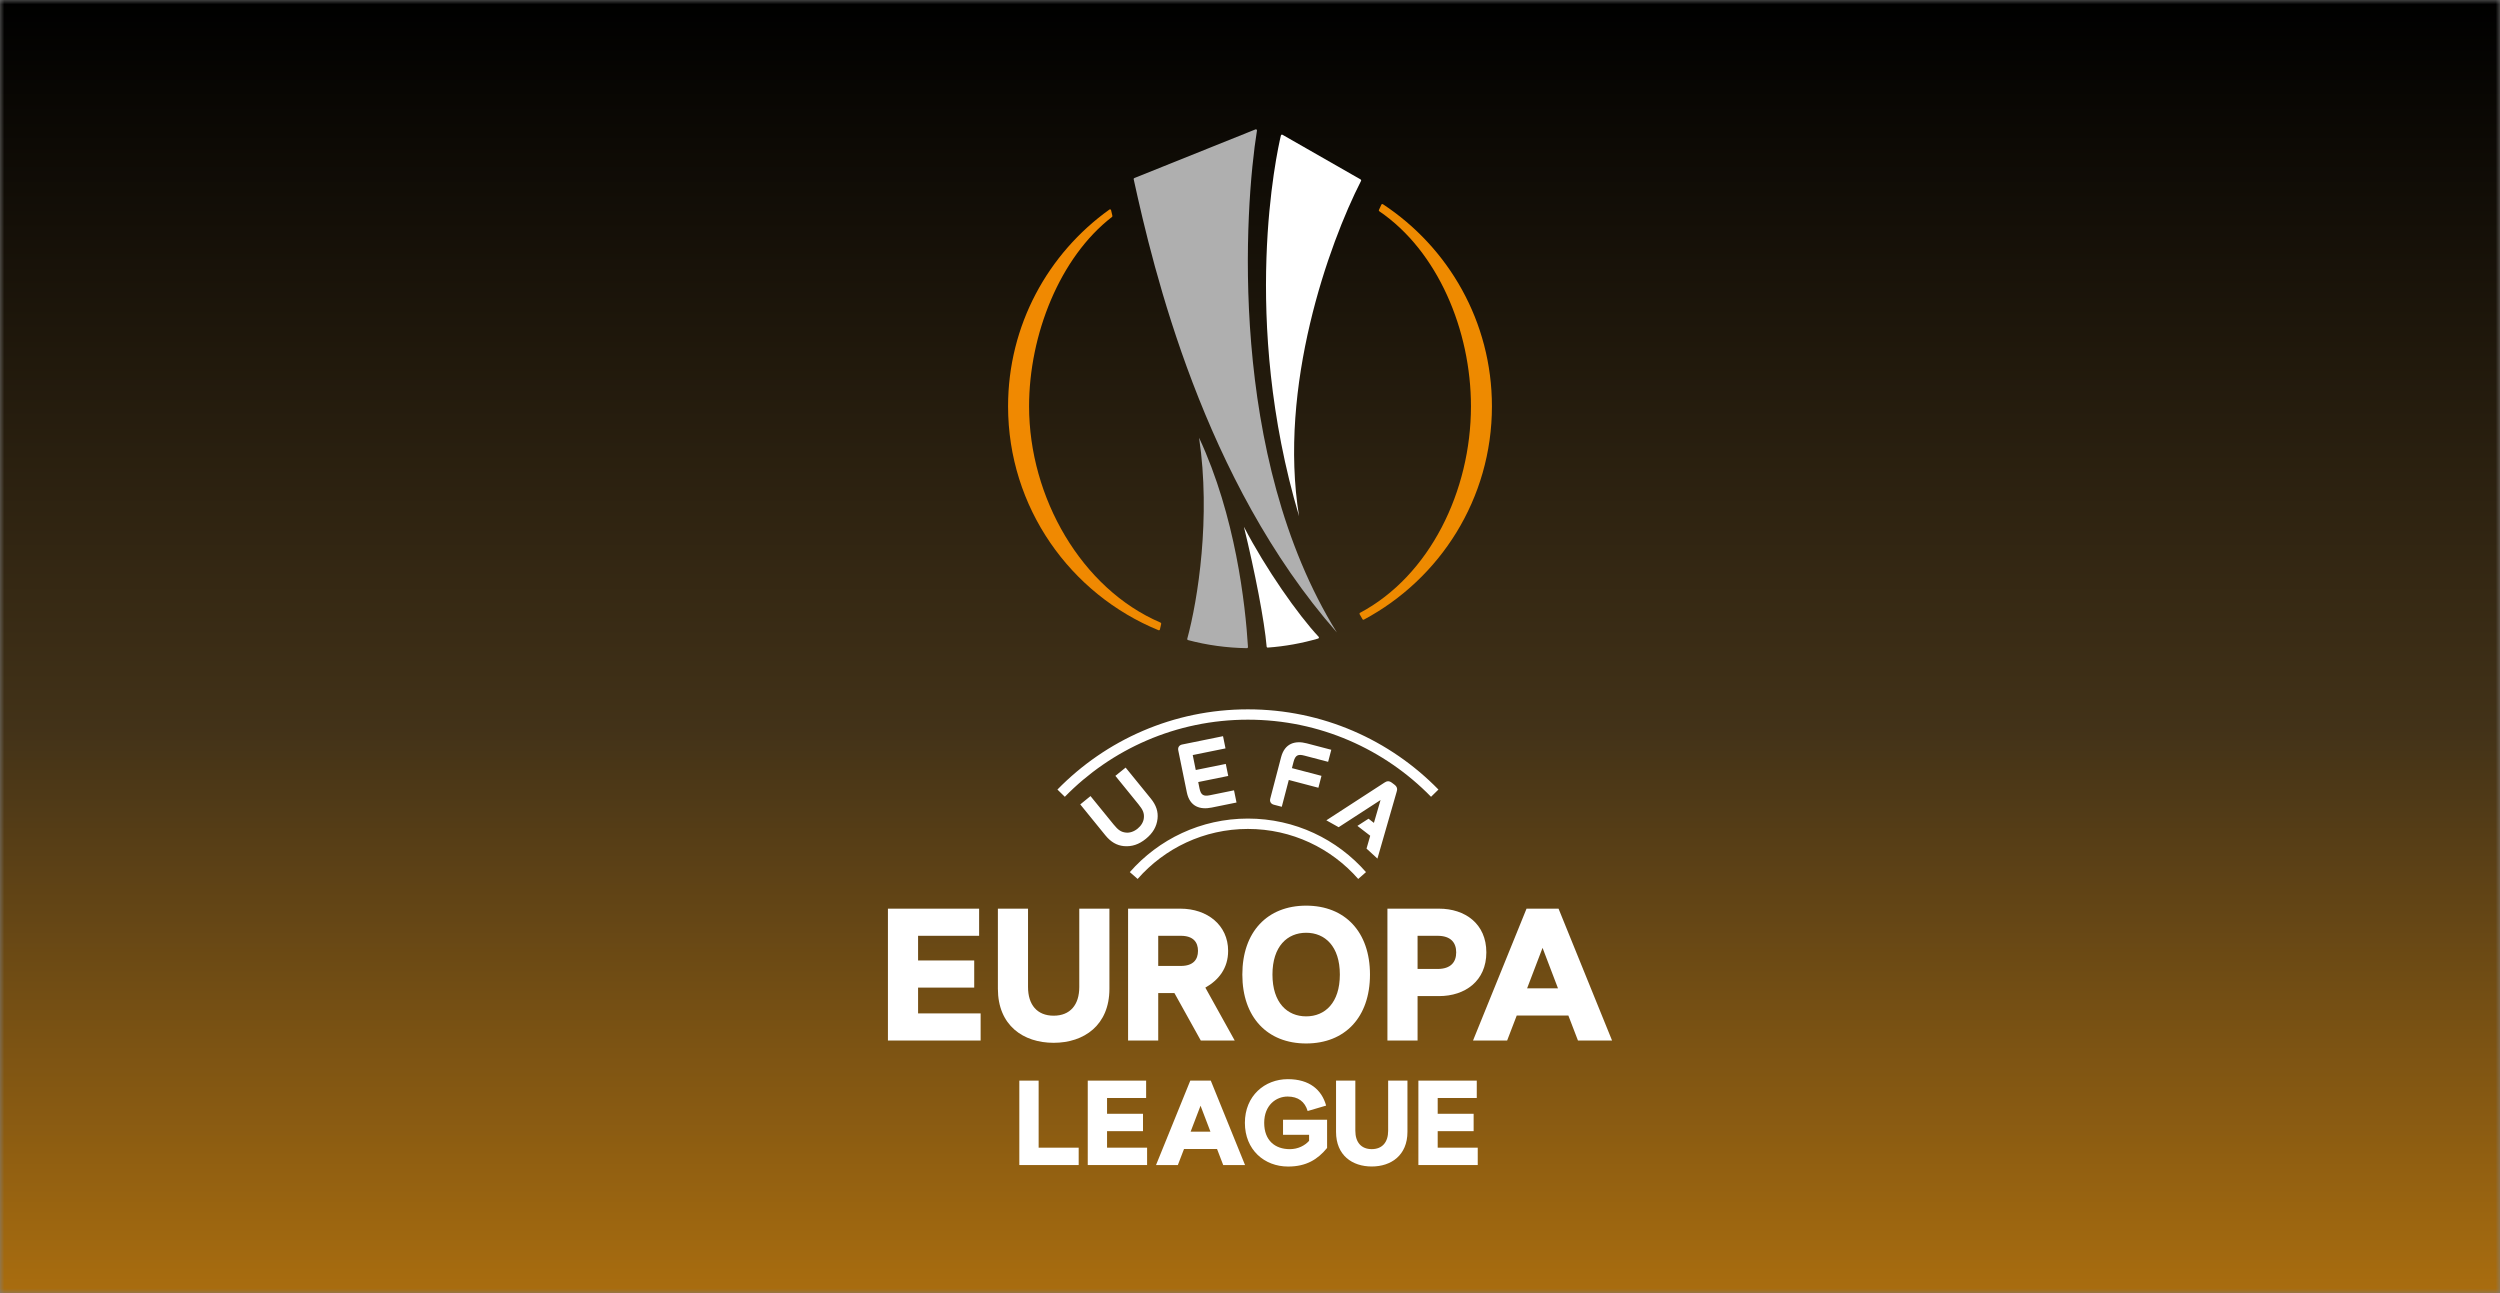 <svg width="290" height="150" viewBox="0 0 290 150" fill="none" xmlns="http://www.w3.org/2000/svg">
<rect x="0" y="0" width="290" height="150" fill="#808080" stroke="none"/>
<mask id="mask0" mask-type="alpha" maskUnits="userSpaceOnUse" x="0" y="0" width="290" height="150">
<rect width="290" height="150" fill="#C4C4C4"/>
</mask>
<g mask="url(#mask0)">
<rect width="290" height="150" fill="url(#paint0_linear)"/>
<g clip-path="url(#clip0)">
<path d="M149.5 90.476L152.934 91.379L153.291 89.999L149.864 89.102L150.05 88.378C150.259 87.582 150.583 87.461 151.301 87.649L154.063 88.372L154.43 86.974L151.584 86.229C150.266 85.883 149.04 86.194 148.607 87.833L147.35 92.642C147.255 92.993 147.435 93.259 147.759 93.345L148.686 93.587L149.5 90.476ZM142.159 86.814L141.871 85.397L137.133 86.362C136.805 86.426 136.605 86.683 136.679 87.044L137.673 91.915C138.011 93.574 139.215 93.951 140.55 93.678L143.436 93.092L143.146 91.678L140.349 92.247C139.625 92.391 139.304 92.255 139.14 91.446L138.994 90.718L142.475 90.011L142.192 88.615L138.708 89.32L138.357 87.587L142.159 86.814ZM130.602 96.58C130.049 96.52 129.705 96.287 129.182 95.643L126.498 92.345L125.31 93.312L128.24 96.918C128.858 97.67 129.549 98.071 130.369 98.149C131.29 98.233 132.109 97.962 132.923 97.302C133.732 96.641 134.17 95.896 134.274 94.977C134.367 94.159 134.116 93.398 133.503 92.642L130.573 89.039L129.383 89.999L132.062 93.3C132.589 93.944 132.742 94.329 132.688 94.879C132.649 95.334 132.378 95.786 131.964 96.12C131.553 96.459 131.049 96.635 130.602 96.58ZM161.768 91.029C162.122 91.305 162.097 91.587 162.008 91.86L159.782 99.598L158.517 98.437L158.945 96.947L157.459 95.802L158.749 94.97L159.374 95.455L160.144 92.804L155.283 95.956L153.857 95.157L160.602 90.778C160.847 90.621 161.107 90.528 161.465 90.801L161.768 91.029ZM131.966 101.959L131.06 101.165C134.399 97.359 139.3 94.954 144.758 94.954C150.22 94.954 155.118 97.359 158.455 101.165L157.554 101.959C154.436 98.404 149.863 96.157 144.758 96.157C139.659 96.158 135.083 98.404 131.966 101.959ZM123.52 92.428L122.661 91.588C128.271 85.845 136.098 82.284 144.759 82.284C153.421 82.284 161.251 85.845 166.859 91.588L166 92.428C160.61 86.91 153.085 83.483 144.759 83.483C136.434 83.483 128.91 86.91 123.52 92.428Z" fill="white"/>
<path d="M148.831 131.637H151.855V132.337C151.365 132.883 150.582 133.302 149.614 133.302C147.921 133.302 146.647 132.309 146.647 130.251C146.647 128.193 148.033 127.199 149.363 127.199C150.582 127.199 151.365 127.787 151.687 128.879L153.83 128.249C153.325 126.415 151.897 125.182 149.392 125.182C146.703 125.182 144.407 127.115 144.407 130.251C144.407 133.387 146.675 135.319 149.419 135.319C151.548 135.319 152.863 134.48 153.942 133.163V129.887H148.831V131.637Z" fill="white"/>
<path d="M128.418 131.214H132.588V129.199H128.418V127.367H132.951V125.352H126.179V135.145H133.063V133.13H128.418V131.214Z" fill="white"/>
<path d="M120.482 125.352H118.242V135.146H125.127V133.131H120.482V125.352Z" fill="white"/>
<path d="M138.073 125.353L134.099 135.145H136.631L137.345 133.286H141.178L141.892 135.145H144.424L140.451 125.353H138.073ZM138.114 131.27L139.263 128.262L140.41 131.27H138.114Z" fill="white"/>
<path d="M161.025 131.172C161.025 132.487 160.352 133.299 159.122 133.299C157.89 133.299 157.219 132.487 157.219 131.172V125.353H154.981V131.297C154.981 134.027 156.87 135.313 159.122 135.313C161.374 135.313 163.264 134.013 163.264 131.297V125.353H161.025V131.172H161.025Z" fill="white"/>
<path d="M166.772 133.13V131.214H170.941V129.199H166.772V127.367H171.305V125.352H164.533V135.145H171.417V133.13H166.772Z" fill="white"/>
<path d="M125.196 114.497C125.196 116.553 124.147 117.82 122.224 117.82C120.301 117.82 119.251 116.552 119.251 114.497V105.405H115.755V114.694C115.755 118.957 118.705 120.966 122.224 120.966C125.742 120.966 128.693 118.934 128.693 114.694V105.405H125.196V114.497V114.497Z" fill="white"/>
<path d="M106.497 114.563H113.009V111.415H106.497V108.552H113.578V105.405H103V120.704H113.753V117.556H106.497V114.563Z" fill="white"/>
<path d="M180.792 105.405H177.077L170.87 120.704H174.827L175.942 117.798H181.929L183.045 120.704H187L180.792 105.405ZM177.143 114.65L178.936 109.951L180.728 114.65H177.143Z" fill="white"/>
<path d="M172.416 110.476C172.416 107.153 169.946 105.405 166.929 105.405H160.941V120.705H164.438V115.547H166.929C169.945 115.547 172.416 113.799 172.416 110.476ZM166.755 112.399H164.438V108.553H166.755C168.307 108.553 168.919 109.361 168.919 110.476C168.919 111.59 168.307 112.399 166.755 112.399Z" fill="white"/>
<path d="M142.463 110.302C142.463 107.306 140.037 105.405 136.934 105.405H130.857V120.704H134.354V115.197H136.234L139.294 120.704H143.228L139.819 114.563C141.371 113.689 142.463 112.311 142.463 110.302ZM136.977 112.049H134.354V108.553H136.977C138.42 108.553 138.967 109.296 138.967 110.302C138.967 111.306 138.42 112.049 136.977 112.049Z" fill="white"/>
<path d="M151.514 105.055C147.014 105.055 144.111 108.092 144.111 113.049C144.111 118.007 147.014 121.043 151.514 121.043C156.013 121.043 158.918 118.007 158.918 113.049C158.918 108.092 156.013 105.055 151.514 105.055ZM151.514 117.898C149.33 117.898 147.605 116.326 147.605 113.049C147.605 109.773 149.33 108.201 151.514 108.201C153.699 108.201 155.423 109.773 155.423 113.049C155.424 116.326 153.699 117.898 151.514 117.898Z" fill="white"/>
<path d="M157.884 20.977L157.881 20.975C157.89 20.96 157.896 20.943 157.896 20.923C157.896 20.88 157.871 20.845 157.838 20.822L157.841 20.821L148.766 15.63L148.765 15.633C148.746 15.624 148.729 15.615 148.706 15.615C148.644 15.615 148.597 15.658 148.585 15.719H148.583C148.114 17.695 143.884 36.931 150.691 59.881C148.249 44.829 154.13 28.328 157.884 20.977Z" fill="white"/>
<path d="M147.041 75.12V75.122C149.068 74.978 151.034 74.617 152.921 74.067V74.064C152.965 74.044 152.995 74.001 152.995 73.952C152.995 73.93 152.991 73.914 152.983 73.9L152.988 73.897C150.552 71.297 146.807 65.946 144.292 61.103C145.565 66.31 146.68 72.027 146.932 75.022C146.943 75.074 146.986 75.117 147.041 75.12Z" fill="white"/>
<path d="M155.075 73.365C142.369 52.898 144.379 23.975 145.81 15.129H145.804C145.804 15.126 145.807 15.126 145.807 15.123C145.807 15.055 145.752 15 145.683 15C145.669 15 145.657 15.003 145.646 15.008L145.644 15.006C144.024 15.655 132.789 20.168 131.591 20.651C131.539 20.668 131.503 20.713 131.503 20.767C131.503 20.777 131.508 20.786 131.509 20.795H131.508C133.776 31.176 139.596 55.759 155.075 73.365Z" fill="#AFAFAF"/>
<path d="M137.721 74.104H137.722C137.721 74.113 137.717 74.121 137.717 74.13C137.717 74.182 137.751 74.225 137.796 74.247C139.985 74.83 142.282 75.153 144.647 75.188C144.711 75.185 144.762 75.133 144.765 75.073H144.767C144.465 70.097 143.317 59.848 139.093 50.778C140.465 59.979 138.96 69.558 137.721 74.104Z" fill="#AFAFAF"/>
<path d="M134.432 73.115C134.478 73.115 134.516 73.088 134.537 73.051L134.542 73.055C134.581 72.876 134.66 72.529 134.699 72.363L134.694 72.358C134.696 72.353 134.699 72.345 134.699 72.337C134.699 72.282 134.66 72.235 134.61 72.221L134.612 72.217C125.452 68.293 119.373 57.706 119.373 47.131C119.373 38.868 122.911 29.857 129.001 25.157V25.154C129.024 25.133 129.037 25.103 129.037 25.068C129.037 25.06 129.035 25.054 129.032 25.045L129.039 25.043C129.002 24.903 128.926 24.576 128.883 24.37C128.867 24.318 128.821 24.281 128.766 24.281C128.739 24.281 128.716 24.289 128.695 24.304C121.58 29.391 116.936 37.717 116.936 47.131C116.936 58.871 124.157 68.923 134.396 73.109C134.406 73.112 134.419 73.115 134.432 73.115Z" fill="#F08901"/>
<path d="M160.397 23.675L160.394 23.678C160.381 23.671 160.367 23.668 160.347 23.668C160.304 23.668 160.265 23.695 160.243 23.73L159.959 24.346C159.949 24.364 159.943 24.382 159.943 24.401C159.943 24.44 159.962 24.47 159.992 24.494L159.991 24.5C166.782 29.122 170.631 38.316 170.631 47.131C170.631 56.946 165.862 66.787 157.74 71.1L157.743 71.103C157.718 71.127 157.703 71.157 157.703 71.194C157.703 71.211 157.707 71.226 157.713 71.242H157.712L158.056 71.842H158.059C158.084 71.872 158.117 71.892 158.155 71.892C158.177 71.892 158.196 71.886 158.212 71.876C167.048 67.154 173.064 57.847 173.064 47.131C173.063 37.32 168.024 28.69 160.397 23.675Z" fill="#EE8A00"/>
</g>
</g>
<defs>
<linearGradient id="paint0_linear" x1="145" y1="0" x2="145" y2="150" gradientUnits="userSpaceOnUse">
<stop/>
<stop offset="0.562" stop-color="#423218"/>
<stop offset="1" stop-color="#A96D0F"/>
</linearGradient>
<clipPath id="clip0">
<rect width="84" height="120.319" fill="white" transform="translate(103 15)"/>
</clipPath>
</defs>
</svg>
